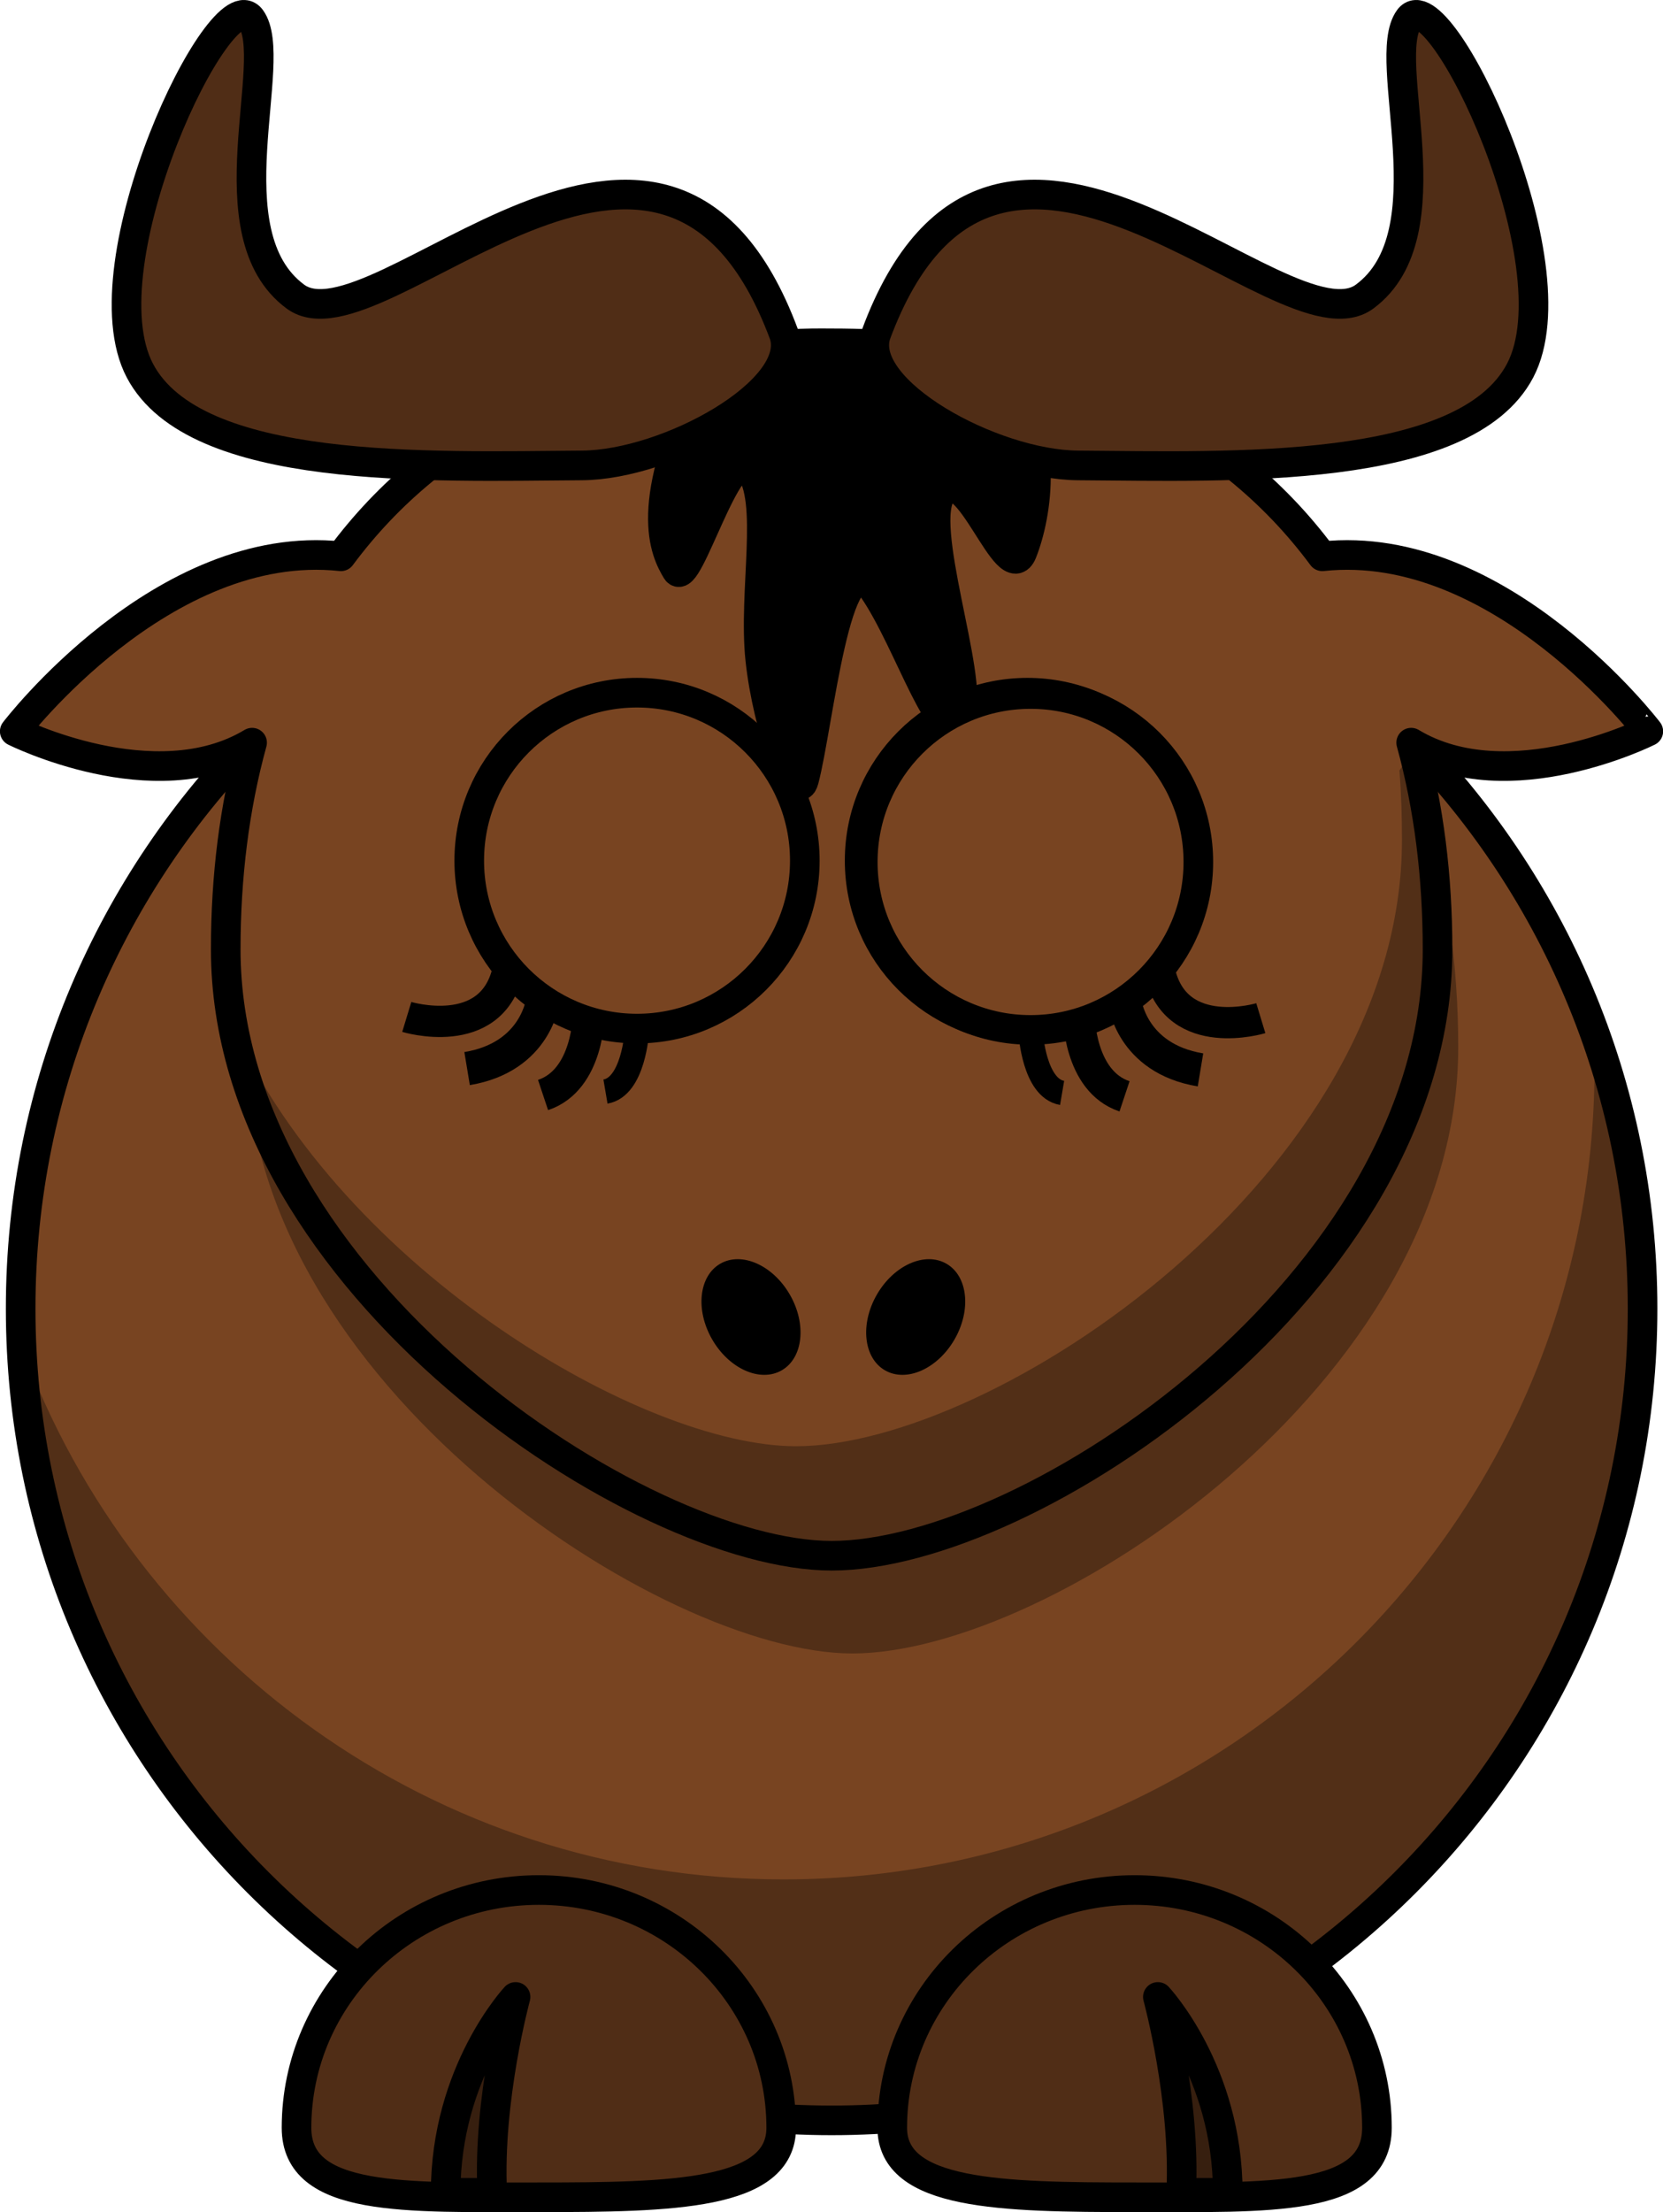 <svg xmlns="http://www.w3.org/2000/svg" viewBox="0 0 224.63 298.61" version="1.0"><path d="M221.871 176.64c.018 60.508-49.029 109.57-109.54 109.57-60.508 0-109.55-49.061-109.54-109.57-.018-60.508 49.029-109.57 109.54-109.57 60.508 0 109.55 49.061 109.54 109.57z" stroke-linejoin="round" stroke="#000" stroke-linecap="round" stroke-width="4" fill="#784421"/><path d="M215.251 139.06c.077 1.682.125 3.393.125 5.094 0 60.464-49.067 109.53-109.53 109.53-47.262 0-87.591-30-102.94-71.97 2.654 58.113 50.674 104.47 109.44 104.47 60.464 0 109.53-49.066 109.53-109.53 0-13.201-2.338-25.87-6.625-37.593z" fill-opacity=".314"/><path d="M120.521 287.21c0 9.09 14.665 9.381 32.735 9.381s32.735.694 32.735-9.381c0-17.716-14.665-32.094-32.735-32.094s-32.735 14.378-32.735 32.094z" stroke-linejoin="round" stroke="#000" stroke-linecap="round" stroke-width="4" fill="#502d16"/><path d="M196.971 141.35c0 45.174-55.121 81.838-81.838 81.838-25.718 0-81.838-36.663-81.838-81.838 0-45.174 24.625-81.838 81.838-81.838 57.223 0 81.838 36.663 81.838 81.838z" fill-opacity=".314"/><path d="M165.841 295.99c0-16.368-9.443-26.44-9.443-26.44s3.777 13.849 3.148 26.44h6.295z" stroke-linejoin="round" fill-rule="evenodd" fill-opacity=".314" stroke="#000" stroke-width="4"/><path d="M109.677 46.34c-30.129.61-50.932 11.653-63.625 28.75C21.988 72.502 1.99 98.715 1.99 98.715s18.891 9.446 32.062 1.531c-2.4 8.712-3.562 18.106-3.562 27.906 0 45.174 56.126 81.844 81.844 81.844 26.716 0 81.843-36.669 81.843-81.844 0-9.8-1.163-19.195-3.562-27.906 13.171 7.915 32.031-1.531 32.031-1.531S202.675 72.51 178.615 75.09c-13.062-17.595-34.708-28.75-66.281-28.75-.894 0-1.778-.018-2.656 0z" stroke-linejoin="round" stroke="#000" stroke-linecap="round" stroke-width="4" fill="#784421"/><path d="M95.813 49.79c-9.338 18.385-5.898 24.749-4.423 27.224 1.474 2.475 7.003-17.376 9.83-13.789 3.35 4.252.49 16.617 1.474 25.809.983 9.192 4.95 19.839 5.897 16.263 1.966-7.425 4.424-32.88 9.338-25.809 4.915 7.071 9.618 22.816 11.795 16.971 1.852-4.972-5.897-25.809-2.457-30.052 3.44-4.243 8.846 13.081 10.812 8.132 1.966-4.95 3.932-16.263-2.949-24.395-6.88-8.132-39.318-.707-39.318-.354z" fill-rule="evenodd" stroke="#000" stroke-width="4"/><path d="M108.71 116.17c.004 12.519-10.144 22.67-22.663 22.67s-22.667-10.151-22.663-22.67C63.38 103.651 73.528 93.5 86.047 93.5s22.666 10.151 22.663 22.67zM161.441 116.17c.004 12.519-10.144 22.67-22.663 22.67s-22.667-10.151-22.663-22.67c-.004-12.519 10.144-22.67 22.663-22.67s22.666 10.151 22.663 22.67z" stroke-linejoin="round" stroke="#000" stroke-linecap="round" stroke-width="4" fill="#784421"/><path d="M118.321 45.14c16.211-43.592 54.91 3.095 66.006-5.107 11.5-8.5 2-32 6-37.5s22.611 33.058 15 47.5c-7.452 14.141-39.014 12.936-59.692 12.793-11.674-.076-29.789-10.115-27.314-17.686z" fill-rule="evenodd" stroke="#000" stroke-width="4" fill="#502d16"/><path d="M190.901 101.34l-1.875 2.656c.249 3.076.344 6.203.344 9.375 0 45.174-55.127 81.844-81.844 81.844-20.706 0-61.097-23.756-76.062-56.594 7.616 40.246 57.172 71.375 80.875 71.375 26.717 0 81.844-36.669 81.844-81.844 0-9.391-1.076-18.41-3.281-26.812z" fill-opacity=".314"/><path d="M105.522 287.21c0 9.09-14.665 9.381-32.735 9.381s-32.735.694-32.735-9.381c0-17.716 14.665-32.094 32.735-32.094s32.735 14.378 32.735 32.094z" stroke-linejoin="round" stroke="#000" stroke-linecap="round" stroke-width="4" fill="#502d16"/><path d="M60.196 295.99c0-16.368 9.443-26.44 9.443-26.44s-3.777 13.849-3.148 26.44h-6.295z" stroke-linejoin="round" fill-rule="evenodd" fill-opacity=".314" stroke="#000" stroke-width="4"/><path d="M128.931 180.8c-2.293 3.973-6.5 5.839-9.397 4.166-2.896-1.672-3.385-6.249-1.09-10.22 2.293-3.974 6.5-5.84 9.397-4.167s3.384 6.249 1.09 10.221zM96.198 180.8c2.293 3.973 6.5 5.839 9.397 4.166 2.896-1.672 3.385-6.249 1.09-10.22-2.293-3.974-6.5-5.84-9.397-4.167s-3.384 6.249-1.09 10.221z"/><path d="M105.904 45.14c-16.211-43.592-54.91 3.095-66.006-5.107-11.5-8.5-2-32-6-37.5s-22.611 33.058-15 47.5C26.35 64.174 57.912 62.97 78.59 62.826c11.674-.076 29.789-10.115 27.314-17.686z" fill-rule="evenodd" stroke="#000" stroke-width="4" fill="#502d16"/><path d="M68.568 131.17c-2.321 9.532-13.623 6.097-13.623 6.097" stroke="#000" stroke-width="4.22" fill="none"/><path d="M79.533 136.82s0 8.926-6.18 10.986" stroke="#000" stroke-width="4.3" fill="none"/><path d="M86.021 139.3s-.453 7.397-4.237 8.042" stroke="#000" stroke-width="3.3" fill="none"/><path d="M73.338 134.96s-.834 7.718-10.245 9.278" stroke="#000" stroke-width="4.518" fill="none"/><g stroke="#000"><path d="M116.539 116.349c-.004 12.519 10.144 22.67 22.663 22.67s22.667-10.151 22.663-22.67c.004-12.519-10.144-22.67-22.663-22.67s-22.666 10.151-22.663 22.67z" stroke-linejoin="round" stroke-linecap="round" stroke-width="4" fill="#784421"/><path d="M156.681 131.339c2.321 9.532 13.623 6.097 13.623 6.097" stroke-width="4.22" fill="none"/><path d="M145.716 136.999s0 8.926 6.18 10.986" stroke-width="4.3" fill="none"/><path d="M139.228 139.479s.453 7.397 4.237 8.042" stroke-width="3.3" fill="none"/><path d="M151.911 135.139s.834 7.718 10.245 9.278" stroke-width="4.518" fill="none"/></g></svg>